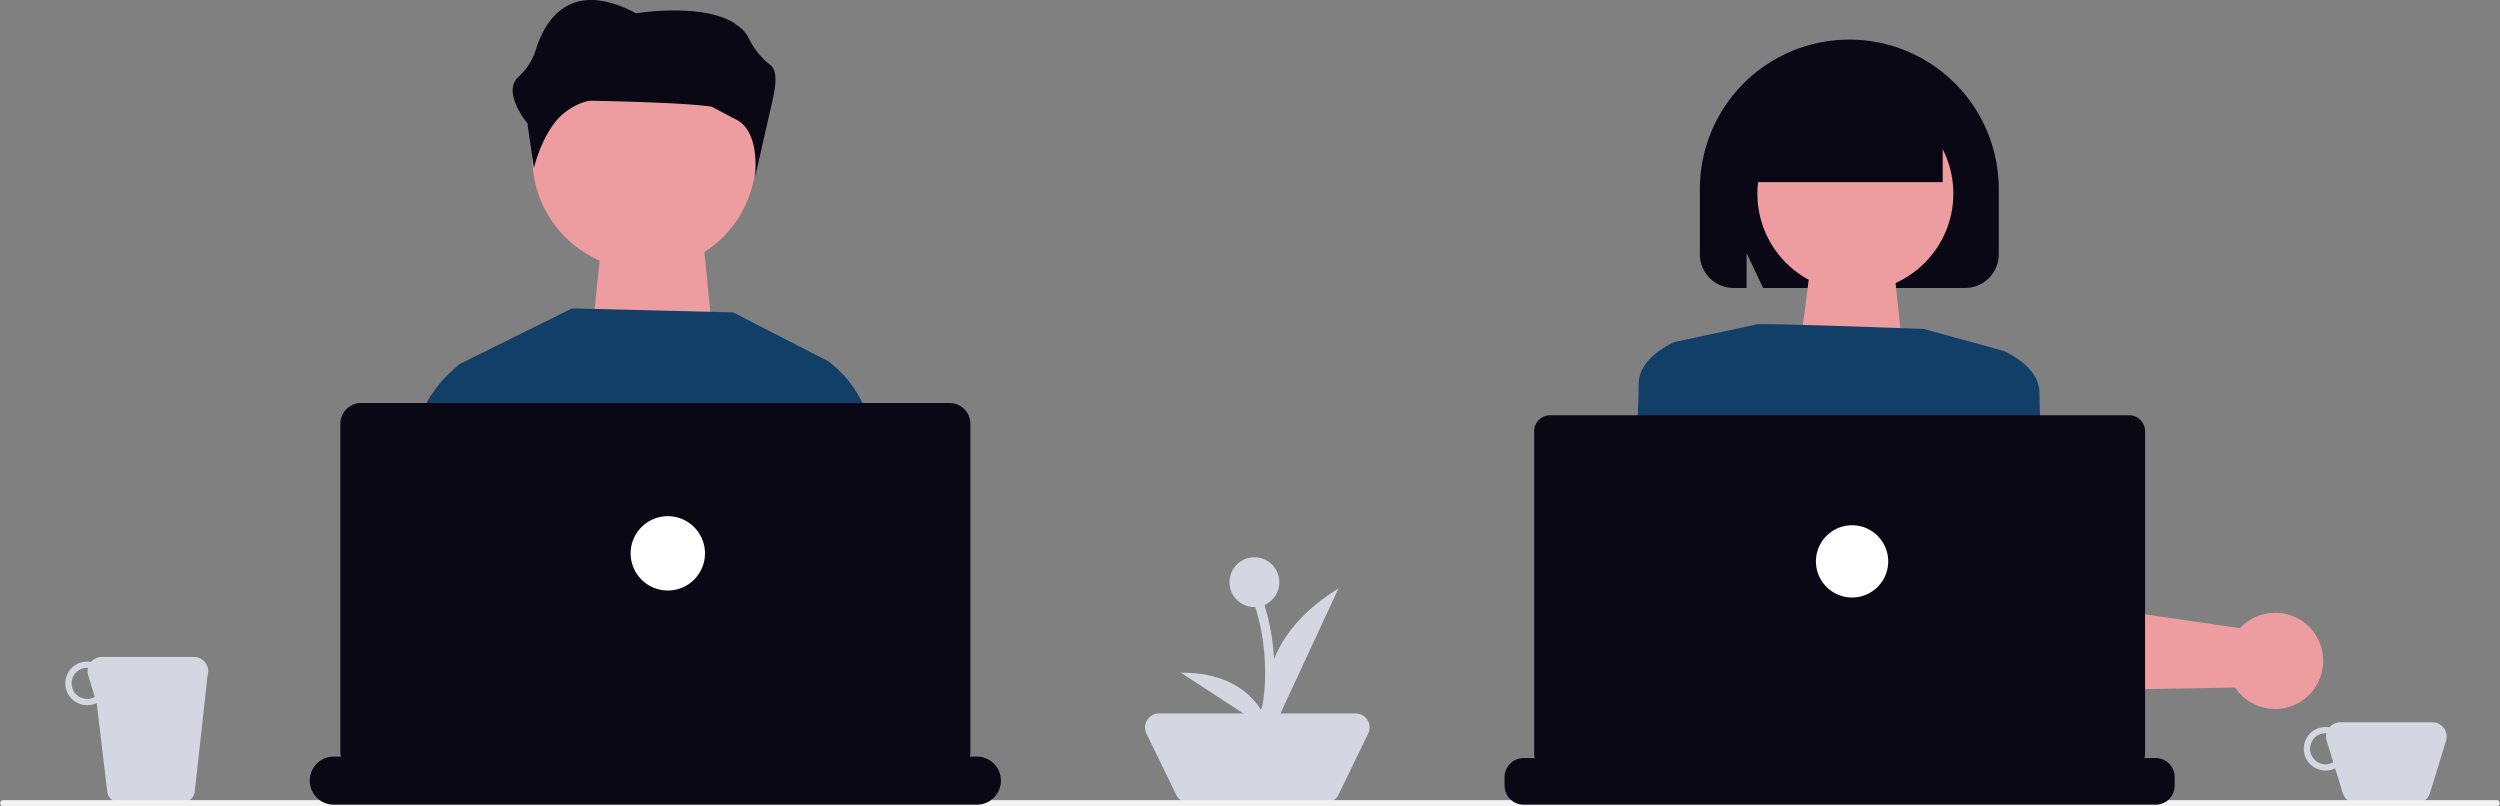 <?xml version="1.0" encoding="UTF-8"?> <svg xmlns="http://www.w3.org/2000/svg" xmlns:xlink="http://www.w3.org/1999/xlink" width="800" height="258.032" viewBox="0 0 800 258.032" role="img"><rect x="0" y="0" width="800" height="258.032" fill="#808080" stroke="none"/><g transform="translate(-542 -411)"><path d="M3.109,3.773l32.145,3.6,3.2,32.2H-.643Z" transform="translate(731.804 480.896)" fill="#ed9da0"></path><path d="M979.6,552.5H950.2a4.553,4.553,0,0,0-3.485,1.611,6.973,6.973,0,1,0,1.8,13.124l2.439,7.924a4.594,4.594,0,0,0,4.391,3.243h19.116a4.594,4.594,0,0,0,4.391-3.243l5.143-16.714A4.595,4.595,0,0,0,979.6,552.5Zm-34.128,13.45a4.981,4.981,0,1,1,0-9.963c.091,0,.176.022.266.027a4.547,4.547,0,0,0,.07,2.432l2.1,6.839a4.918,4.918,0,0,1-2.439.665Z" transform="translate(340.735 89.633)" fill="#d6d6e3"></path><path d="M260.6,531.5H231.2a4.553,4.553,0,0,0-3.485,1.611,6.973,6.973,0,1,0,1.8,13.124l3.435,28.846a4.594,4.594,0,0,0,4.391,3.243h19.116a4.594,4.594,0,0,0,4.391-3.243l4.147-37.636A4.595,4.595,0,0,0,260.6,531.5Zm-34.128,13.45a4.981,4.981,0,1,1,0-9.963c.091,0,.176.022.266.027a4.547,4.547,0,0,0,.07,2.432l2.1,6.839a4.917,4.917,0,0,1-2.439.665Z" transform="translate(343.422 89.712)" fill="#d6d6e3"></path><path d="M609.354,507.47a7.97,7.97,0,1,0-7.97,7.97c.1,0,.2-.011.294-.015a70.912,70.912,0,0,1,3.127,19.761,62.811,62.811,0,0,1-.571,9.993c-.347,2.349-.994,5.044-3.326,6.141-1.739.818-.224,3.4,1.508,2.581,2.63-1.238,3.91-4.011,4.483-6.722a53.119,53.119,0,0,0,.9-10.6,73.8,73.8,0,0,0-3.2-21.816,7.968,7.968,0,0,0,4.758-7.291Z" transform="translate(342.025 89.831)" fill="#d6d6e3"></path><path d="M606.964,555.535s-10.687-26.305,21.373-46.035Z" transform="translate(341.98 89.794)" fill="#d6d6e3"></path><path d="M606.288,555.157s-3.26-18.749-28.492-18.588Z" transform="translate(342.083 89.693)" fill="#d6d6e3"></path><path d="M624.123,578.233H580.307a4.481,4.481,0,0,1-4.03-2.521l-9.54-19.609a4.482,4.482,0,0,1,4.03-6.442h62.9a4.482,4.482,0,0,1,4.03,6.442l-9.54,19.609a4.482,4.482,0,0,1-4.03,2.521Z" transform="translate(342.126 89.644)" fill="#d6d6e3"></path><path d="M997.5,579.493H199.5a1,1,0,0,1,0-1.993H997.5a1,1,0,0,1,0,1.993Z" transform="translate(343.5 89.54)" fill="#f2f2f2"></path><path d="M166.994,200.546l-19.362-73.21-2.242-8.451,2.1-1.952,36.087-17.878,51.567,1.284,30.273,15.542.163,11.455,1.494,103.2,6.039,25.332H162.355l8.6-40.345Z" transform="translate(541.457 410.63)" fill="#123F68"></path><path d="M493.291,576.435H464.425l-7.969-57.544,2.086-70.992.288-9.658,5.51-1.8A34.982,34.982,0,0,1,474.394,447.9c3.541,6.164,6.483,15,5.751,26.873,0,0,.654,14.024.031,23.363C479.749,504.517,487.2,544.854,493.291,576.435Z" transform="translate(342.536 90.067)" fill="#123F68"></path><path d="M365.523,520.383l-.1.732-7.658,55.326H324.571c2.662-31.348,5.79-70.54,5.37-76.821-.622-9.331.031-23.363.031-23.363-.794-12.864,2.732-22.141,6.646-28.352a37.7,37.7,0,0,1,7.2-8.452,20.075,20.075,0,0,1,1.961-1.518l5.51,1.79,1.44,8.179Z" transform="translate(343.029 90.061)" fill="#123F68"></path><path d="M369.517,371.132a35.745,35.745,0,1,0,35.745-35.745h0a35.656,35.656,0,0,0-35.745,35.567Q369.517,371.043,369.517,371.132Z" transform="translate(342.861 90.444)" fill="#ed9da0"></path><path d="M519.171,570.785h0a7.693,7.693,0,0,1-7.693,7.693H305.693A7.693,7.693,0,0,1,298,570.785h0a7.693,7.693,0,0,1,7.693-7.693h2.284a5.276,5.276,0,0,1-.2-1.409V456.624a6.681,6.681,0,0,1,6.681-6.681H502.715a6.681,6.681,0,0,1,6.681,6.681v105.06a4.972,4.972,0,0,1-.2,1.409h2.284A7.693,7.693,0,0,1,519.171,570.785Z" transform="translate(343.128 90.016)" fill="#090814"></path><path d="M412.956,510.082a11.892,11.892,0,1,1,11.892-11.892,11.892,11.892,0,0,1-11.892,11.892Zm0-21.791a9.9,9.9,0,1,0,9.9,9.9,9.9,9.9,0,0,0-9.9-9.9Z" transform="translate(342.743 89.881)" fill="#fff"></path><circle cx="10.895" cy="10.895" r="10.895" transform="translate(744.804 577.176)" fill="#fff"></circle><path d="M744.5,401.923v-21.1a47.821,47.821,0,0,1,95.641,0v21.1A10.791,10.791,0,0,1,829.363,412.7H764.724l-5.281-11.221V412.7h-4.166A10.791,10.791,0,0,1,744.5,401.923Z" transform="translate(341.46 90.453)" fill="#090814"></path><path d="M3.1,0H28.679l3.489,32.608H-1.115Z" transform="translate(1118.841 491.697)" fill="#ed9da0"></path><path d="M827.507,469.922l2.06,22.319.936,10.141L832,518.529l.189,2.083,1.215,13.114.03.143a11.944,11.944,0,0,0,11.544,8.383l55.473-.958,15.656-.272c.3.453.6.86.89,1.222a15.429,15.429,0,0,0,11.235,5.606,15.274,15.274,0,0,0,11.71-4.671c.3-.309.6-.634.868-.973a15.421,15.421,0,0,0,1-18.078,15.245,15.245,0,0,0-10.578-6.851,15.409,15.409,0,0,0-12.1,3.313,13.624,13.624,0,0,0-1.486,1.426l-17.188-2.505-43.287-6.3-1.848-24.975c-.008-.113-.015-.226-.023-.347l-1.494-20.153a13.2,13.2,0,0,0-13.348-12.216,12.8,12.8,0,0,0-3.275.46,13.015,13.015,0,0,0-3.4,1.464,13.166,13.166,0,0,0-6.27,12.48Z" transform="translate(341.15 89.996)" fill="#ed9da0"></path><circle cx="31.354" cy="31.354" r="31.354" transform="translate(1104.362 441.604)" fill="#ed9da0"></circle><path d="M836.38,435.136l5.7-1.9s11.4,4.751,11.4,13.3,1.9,42.756,1.9,42.756l-25.653,2.85Z" transform="translate(341.142 90.079)" fill="#123F68"></path><path d="M714.668,577.505h22.606l7.734-64.806,2.8-23.405.385-3.229,2.068-17.324a11.952,11.952,0,0,0-18.2-10.79,11.711,11.711,0,0,0-1.336.958,11.893,11.893,0,0,0-4.331,8.73l-2.037,19.052Z" transform="translate(341.572 89.993)" fill="#9e616a"></path><path d="M748.6,489.282l-25.653-2.85s1.9-34.2,1.9-42.756,11.4-13.3,11.4-13.3l5.7,1.9Z" transform="translate(341.541 90.089)" fill="#123F68"></path><path d="M740.35,577.807H847.591a209.831,209.831,0,0,0-13.845-37.719c-.943-1.924-1.5-2.95-1.5-2.95s-45.6-.9-74.109,10.5a13.974,13.974,0,0,0-4.784,3.41C748.416,556.153,744.1,565.728,740.35,577.807Z" transform="translate(341.476 89.691)" fill="#2f2e41"></path><path d="M762.849,424.652s-.9-.486,53.2,1.485l22.646,6.237,3.01.829s-2.85,57.008-10.451,67.459-5.7,16.152-3.8,17.1,6.651-.95,3.8,3.8-6.651,1.9-2.85,4.751,5.7,13.3,5.7,13.3l-83.611,11.4s-2.85-37.055-10.451-56.057-9.5-26.6-9.5-26.6l5.7-38Z" transform="translate(341.512 90.111)" fill="#123F68"></path><path d="M760.5,364.884a30.884,30.884,0,1,1,61.768,0v13.948H760.5Z" transform="translate(341.4 90.45)" fill="#090814"></path><path d="M896.2,569.657v2.754a6.083,6.083,0,0,1-6.08,6.081H687.849a6.083,6.083,0,0,1-6.082-6.08v-2.755a6.082,6.082,0,0,1,6.08-6.081h3.593a5.116,5.116,0,0,1-.2-1.366V458.976a5.1,5.1,0,0,1,5.1-5.1H881.619a5.1,5.1,0,0,1,5.1,5.1V562.21a4.827,4.827,0,0,1-.2,1.366h3.591a6.082,6.082,0,0,1,6.081,6.08Z" transform="translate(341.695 90.002)" fill="#090814"></path><path d="M793.341,512.334a11.56,11.56,0,1,1,11.56-11.56,11.56,11.56,0,0,1-11.56,11.56Zm0-21.127a9.567,9.567,0,1,0,9.567,9.567,9.567,9.567,0,0,0-9.567-9.567Z" transform="translate(341.321 89.87)" fill="#fff"></path><circle cx="10.563" cy="10.563" r="10.563" transform="translate(1124.242 580.081)" fill="#fff"></circle><path d="M445.729,341.384a24.2,24.2,0,0,1-6.853-8.327,11.259,11.259,0,0,0-2.367-3.309l-2.628-2c-10.579-6.395-31.237-3-31.237-3-21.49-11.443-29.381,2.841-32.132,11.9a19.966,19.966,0,0,1-5.577,8.531c-5.3,5.055,3.047,14.886,3.047,14.886v.695l1.993,13.533s1.993-8.966,7.251-15.267c3.315-3.973,8.711-6.334,11.217-6.286,32.342.631,38.465,1.912,38.465,1.912s5.476,2.942,7.894,4.177c7.814,3.993,5.909,18.452,5.909,18.452l5.839-25.663C447.9,345.4,447.148,342.549,445.729,341.384Z" transform="translate(342.885 90.5)" fill="#090814"></path></g></svg> 